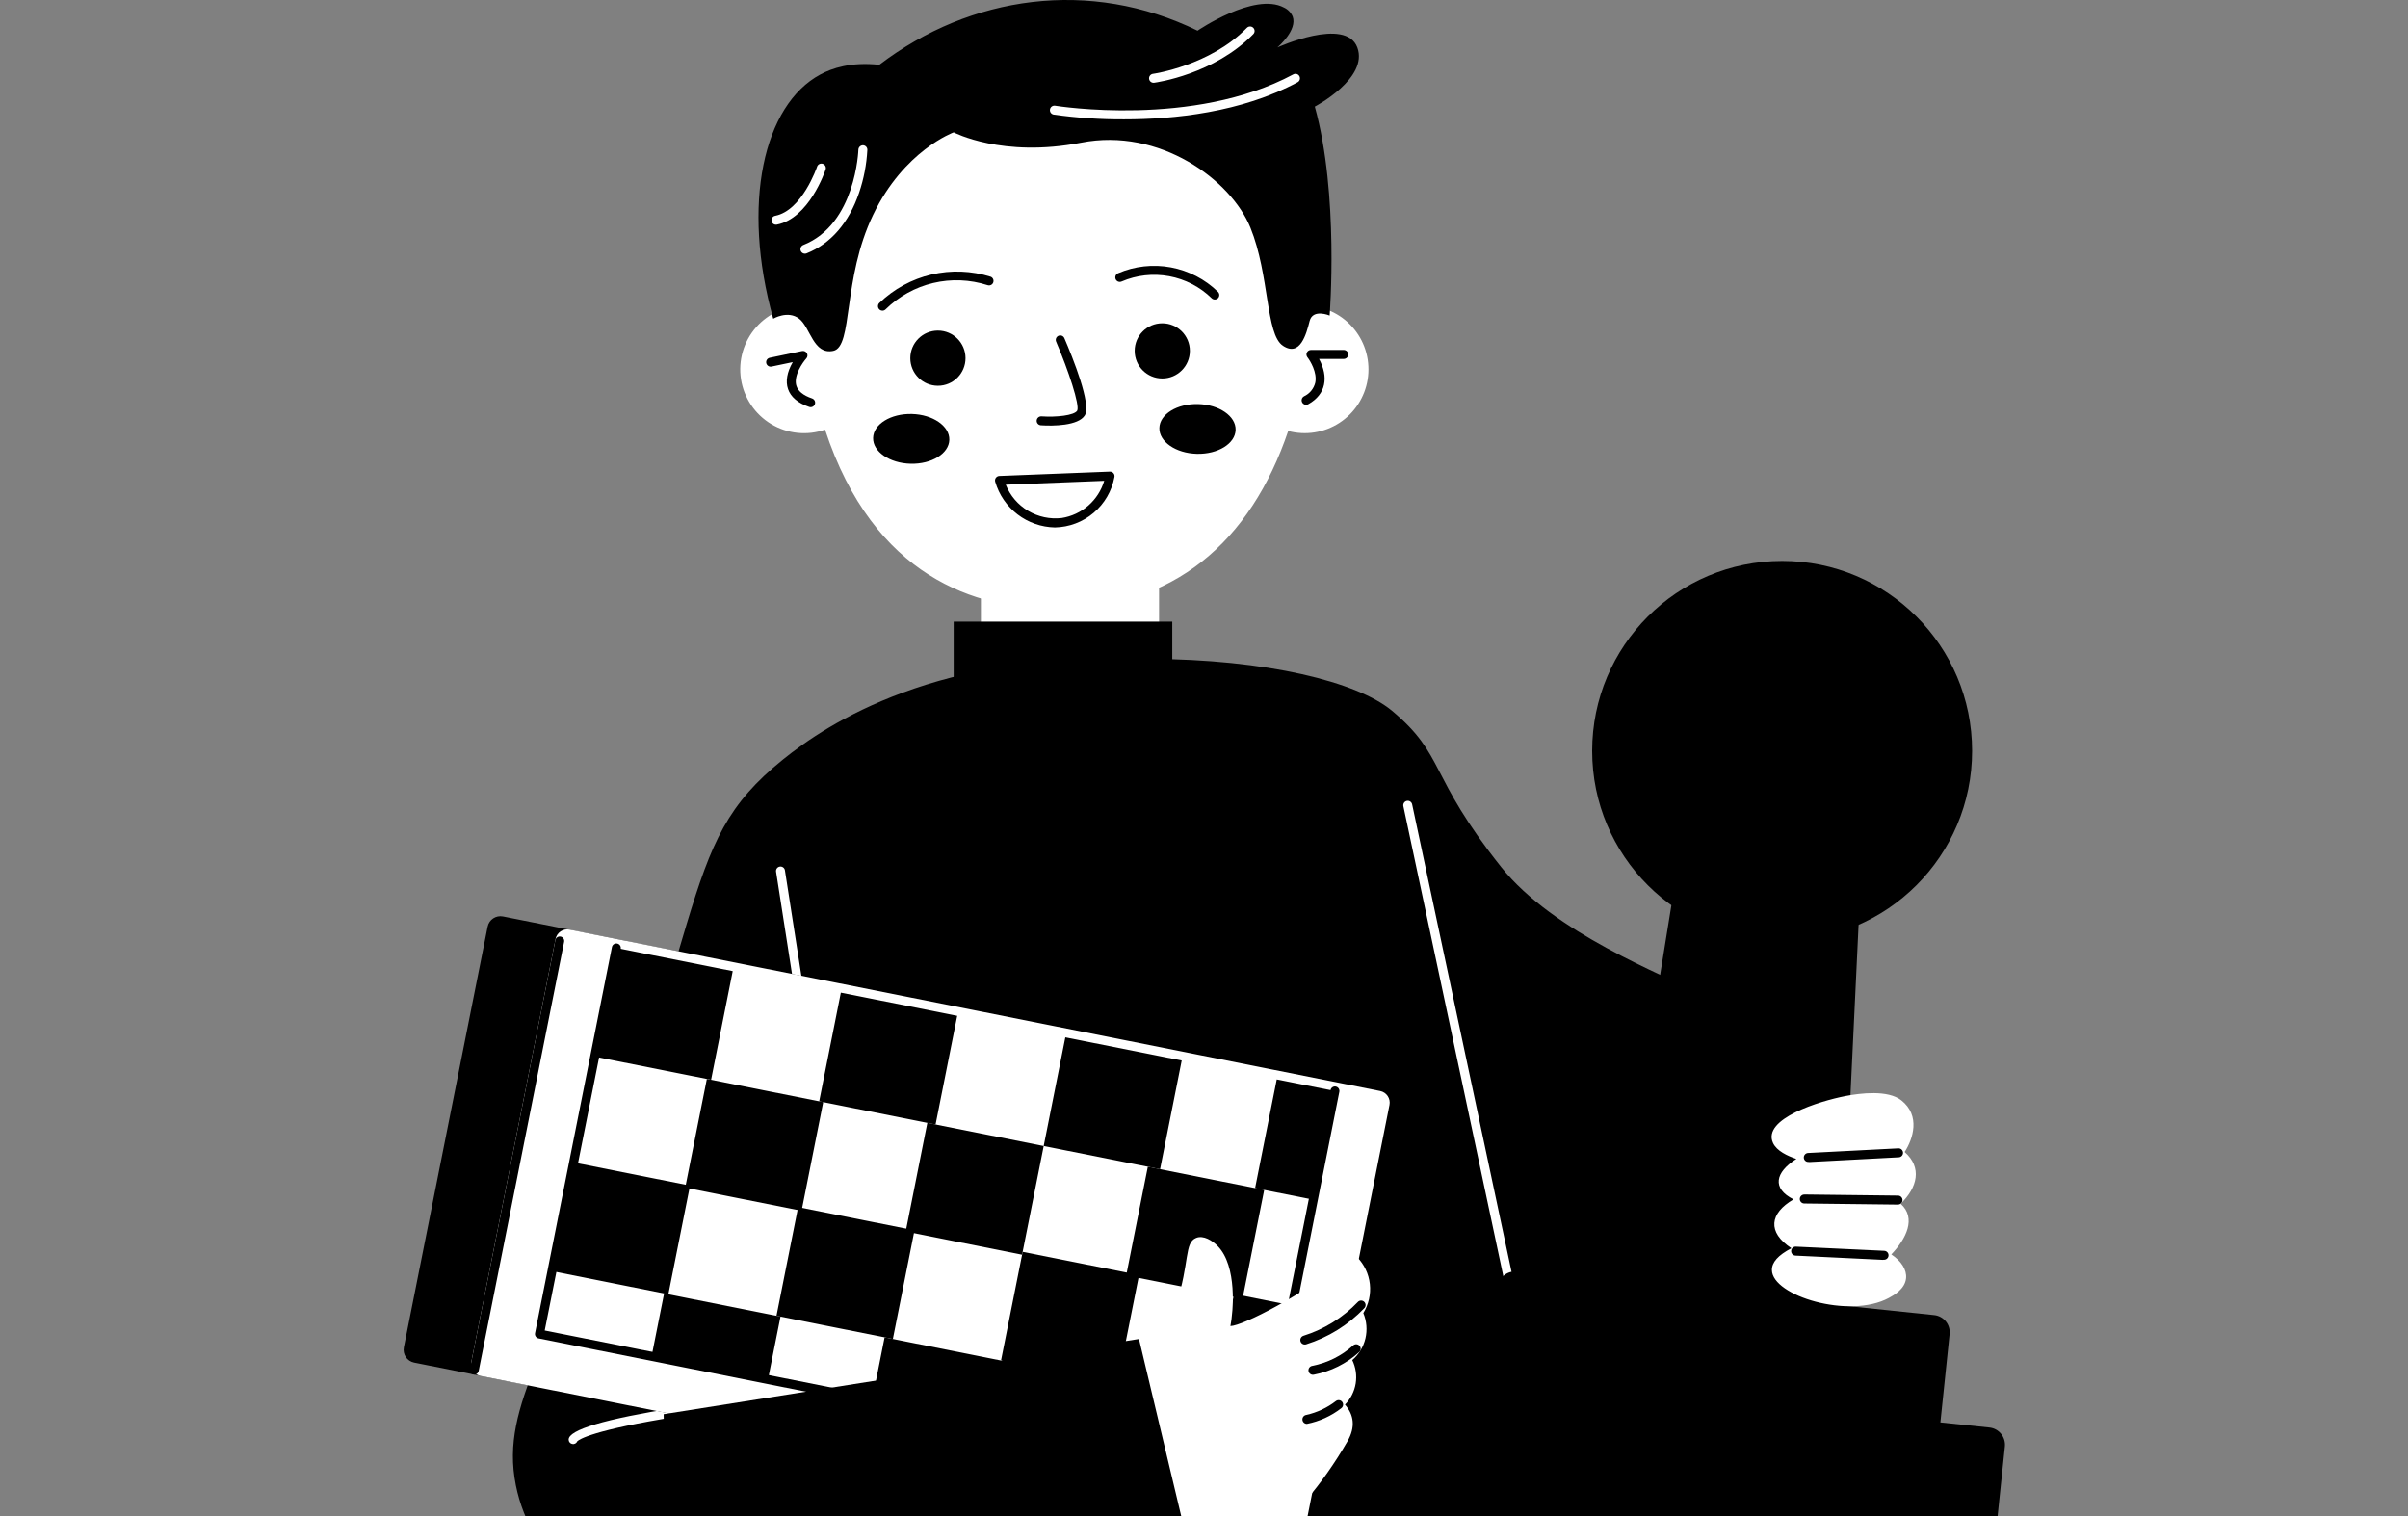 <svg width="270" height="170" viewBox="0 0 270 170" fill="none" xmlns="http://www.w3.org/2000/svg">
<rect x="0" y="0" width="270" height="170" fill="#808080" stroke="none"/>
<g clip-path="url(#clip0_2121_2149)">
<path d="M129.46 61.614H110.488V92.133H129.46V61.614Z" fill="white"/>
<path d="M129.459 92.636H110.487C110.354 92.636 110.226 92.583 110.132 92.489C110.037 92.394 109.984 92.267 109.984 92.133V61.614C109.984 61.481 110.037 61.353 110.132 61.258C110.226 61.164 110.354 61.111 110.487 61.111H129.459C129.592 61.111 129.72 61.164 129.814 61.258C129.908 61.353 129.961 61.481 129.961 61.614V92.133C129.961 92.267 129.908 92.394 129.814 92.489C129.72 92.583 129.592 92.636 129.459 92.636ZM110.989 91.631H128.956V62.116H110.989V91.631Z" fill="white"/>
<path d="M128.758 73.876C105.138 72.86 92.699 81.206 87.804 85.157C75.394 95.172 80.58 101.868 60.197 152.663C58.06 157.99 56.903 161.87 57.84 166.547C61.211 183.383 88.403 192.563 112.162 183.369C117.942 181.133 118.27 181.13 126.904 178.27C166.222 165.242 191.834 176.59 203.636 160.362C204.871 158.655 205.861 156.784 206.579 154.804C205.381 125.44 197.734 115.14 190.557 111.397C186.66 109.364 174.217 104.624 168.329 97.231C160.091 86.886 162.085 84.713 156.085 79.703C152.212 76.468 142.04 73.915 128.758 73.876Z" fill="black"/>
<path d="M131.442 69.707H106.934V80.498H131.442V69.707Z" fill="black"/>
<path d="M90.011 114.19C89.891 114.19 89.775 114.147 89.684 114.069C89.594 113.992 89.533 113.884 89.515 113.765L87.018 97.744C86.997 97.612 87.03 97.478 87.109 97.37C87.187 97.263 87.305 97.191 87.437 97.17C87.569 97.15 87.703 97.182 87.811 97.261C87.919 97.34 87.991 97.458 88.011 97.589L90.508 113.614C90.519 113.685 90.514 113.758 90.494 113.827C90.474 113.897 90.439 113.961 90.392 114.016C90.344 114.071 90.286 114.115 90.22 114.145C90.155 114.175 90.083 114.19 90.011 114.19Z" fill="white"/>
<path d="M170.937 152.361C170.822 152.361 170.71 152.321 170.621 152.249C170.532 152.176 170.47 152.076 170.446 151.963L157.355 90.403C157.341 90.338 157.34 90.271 157.352 90.206C157.364 90.141 157.389 90.079 157.425 90.024C157.461 89.969 157.507 89.921 157.562 89.883C157.616 89.846 157.677 89.82 157.742 89.806C157.806 89.792 157.873 89.791 157.938 89.803C158.003 89.815 158.065 89.84 158.12 89.876C158.176 89.912 158.223 89.958 158.261 90.013C158.298 90.067 158.325 90.128 158.338 90.193L171.429 151.756C171.445 151.83 171.443 151.905 171.426 151.978C171.408 152.05 171.374 152.118 171.327 152.176C171.28 152.234 171.22 152.28 171.153 152.312C171.085 152.344 171.012 152.361 170.937 152.361Z" fill="white"/>
<path d="M63.762 161.443C63.715 160.33 67.802 159.115 75.907 157.833C76.038 157.815 76.17 157.848 76.276 157.927C76.382 158.005 76.453 158.122 76.473 158.252C76.494 158.382 76.463 158.515 76.386 158.622C76.31 158.729 76.194 158.802 76.065 158.825C66.428 160.35 64.933 161.413 64.73 161.612C64.686 161.718 64.608 161.807 64.507 161.862C64.407 161.918 64.291 161.937 64.178 161.917C64.065 161.898 63.962 161.84 63.886 161.753C63.811 161.667 63.767 161.557 63.762 161.443Z" fill="white"/>
<path d="M54.676 103.916L45.286 151.07C45.128 151.863 45.643 152.634 46.436 152.792L138.953 171.215C139.746 171.373 140.517 170.858 140.675 170.065L150.065 122.91C150.223 122.117 149.708 121.346 148.915 121.188L56.398 102.765C55.605 102.607 54.834 103.122 54.676 103.916Z" fill="black"/>
<path d="M53.988 153.795L144.885 171.895C145.333 171.984 145.768 171.694 145.857 171.246L155.304 123.802C155.393 123.355 155.103 122.92 154.655 122.831L63.758 104.731C63.311 104.641 62.876 104.932 62.787 105.379L53.339 152.823C53.25 153.271 53.541 153.706 53.988 153.795Z" fill="white"/>
<path d="M145.046 172.414C144.842 172.414 148.99 173.226 53.89 154.288C53.719 154.254 53.556 154.187 53.411 154.09C53.266 153.993 53.141 153.868 53.044 153.723C52.947 153.578 52.88 153.415 52.846 153.244C52.812 153.073 52.812 152.897 52.846 152.726L62.294 105.281C62.364 104.936 62.568 104.633 62.86 104.437C63.153 104.242 63.511 104.17 63.856 104.238L154.753 122.337C154.925 122.371 155.087 122.439 155.233 122.536C155.378 122.633 155.502 122.757 155.599 122.903C155.696 123.048 155.763 123.211 155.797 123.382C155.831 123.553 155.831 123.729 155.797 123.9L146.349 171.342C146.289 171.643 146.126 171.915 145.889 172.11C145.652 172.306 145.354 172.413 145.046 172.414ZM63.596 105.217C63.521 105.217 63.449 105.244 63.391 105.291C63.333 105.339 63.294 105.405 63.279 105.478L53.831 152.92C53.822 152.961 53.822 153.004 53.831 153.046C53.839 153.088 53.855 153.127 53.879 153.163C53.903 153.198 53.933 153.228 53.968 153.252C54.004 153.276 54.044 153.292 54.085 153.3C54.136 153.3 53.95 153.273 144.982 171.4C145.066 171.416 145.153 171.398 145.225 171.351C145.296 171.303 145.345 171.23 145.363 171.146L154.811 123.702C154.828 123.618 154.811 123.531 154.764 123.46C154.717 123.388 154.644 123.339 154.56 123.321C61.829 104.859 63.647 105.217 63.596 105.217Z" fill="white"/>
<path d="M60.487 149.585L141.059 165.629L149.679 122.339L69.107 106.295L60.487 149.585Z" fill="white"/>
<path d="M60.389 150.077C60.258 150.051 60.143 149.974 60.069 149.863C59.995 149.753 59.968 149.617 59.994 149.486L68.614 106.196C68.627 106.132 68.652 106.07 68.689 106.015C68.726 105.96 68.773 105.913 68.828 105.876C68.883 105.84 68.945 105.814 69.009 105.802C69.074 105.789 69.141 105.789 69.206 105.802L149.777 121.845C149.842 121.858 149.904 121.884 149.958 121.921C150.013 121.957 150.06 122.005 150.097 122.059C150.134 122.114 150.159 122.176 150.172 122.241C150.185 122.306 150.185 122.372 150.172 122.437C140.939 168.805 141.609 165.867 141.338 166.047C141.067 166.226 146.739 167.272 60.389 150.077ZM61.078 149.19L140.664 165.035L149.088 122.731L69.502 106.886L61.078 149.19Z" fill="white"/>
<path d="M117.025 128.506L130.074 131.104L132.501 118.918L119.452 116.32L117.025 128.506Z" fill="black"/>
<path d="M140.73 133.225L147.254 134.524L149.681 122.338L143.156 121.039L140.73 133.225Z" fill="black"/>
<path d="M126.275 143.018L139.324 145.616L141.751 133.43L128.702 130.832L126.275 143.018Z" fill="black"/>
<path d="M101.553 138.094L114.602 140.692L117.028 128.506L103.979 125.908L101.553 138.094Z" fill="black"/>
<path d="M76.83 133.171L89.879 135.77L92.305 123.584L79.257 120.985L76.83 133.171Z" fill="black"/>
<path d="M122.51 161.935L135.559 164.533L136.963 157.481L123.914 154.882L122.51 161.935Z" fill="black"/>
<path d="M97.783 157.012L110.832 159.61L112.236 152.558L99.187 149.959L97.783 157.012Z" fill="black"/>
<path d="M73.06 152.089L86.109 154.688L87.514 147.635L74.465 145.036L73.06 152.089Z" fill="black"/>
<path d="M91.853 123.494L104.902 126.093L107.329 113.907L94.28 111.308L91.853 123.494Z" fill="black"/>
<path d="M66.681 118.481L79.731 121.079L82.157 108.893L69.108 106.295L66.681 118.481Z" fill="black"/>
<path d="M112.24 152.558L125.289 155.156L127.716 142.97L114.667 140.372L112.24 152.558Z" fill="black"/>
<path d="M135.941 157.277L142.465 158.576L144.891 146.39L138.367 145.091L135.941 157.277Z" fill="black"/>
<path d="M87.064 147.545L100.113 150.144L102.54 137.958L89.491 135.359L87.064 147.545Z" fill="black"/>
<path d="M61.892 142.533L74.941 145.132L77.368 132.946L64.319 130.347L61.892 142.533Z" fill="black"/>
<path d="M60.389 150.078C60.258 150.052 60.143 149.975 60.069 149.865C59.995 149.754 59.968 149.618 59.994 149.487L68.614 106.197C68.64 106.067 68.717 105.952 68.828 105.878C68.939 105.804 69.075 105.777 69.205 105.803C69.336 105.829 69.451 105.906 69.525 106.017C69.599 106.127 69.626 106.263 69.6 106.394L61.078 149.191L140.664 165.037L149.186 122.24C149.198 122.174 149.223 122.111 149.259 122.055C149.295 121.999 149.343 121.951 149.398 121.913C149.453 121.875 149.515 121.849 149.581 121.836C149.646 121.822 149.714 121.822 149.779 121.835C149.845 121.848 149.907 121.874 149.962 121.912C150.018 121.949 150.065 121.997 150.102 122.053C150.138 122.109 150.163 122.172 150.175 122.238C150.187 122.303 150.186 122.371 150.172 122.436C140.939 168.806 141.609 165.868 141.338 166.048C141.067 166.228 146.739 167.273 60.389 150.078Z" fill="black"/>
<path d="M53.179 154.136C53.105 154.136 53.031 154.12 52.964 154.088C52.897 154.057 52.837 154.01 52.79 153.953C52.743 153.895 52.709 153.828 52.691 153.756C52.673 153.684 52.671 153.609 52.685 153.536L62.266 105.426C62.277 105.36 62.302 105.297 62.338 105.241C62.374 105.184 62.421 105.136 62.477 105.098C62.532 105.06 62.594 105.034 62.66 105.02C62.725 105.007 62.793 105.006 62.859 105.019C62.925 105.032 62.987 105.059 63.043 105.096C63.098 105.134 63.145 105.182 63.182 105.238C63.219 105.294 63.244 105.357 63.255 105.423C63.267 105.489 63.266 105.557 63.251 105.622L53.672 153.732C53.649 153.846 53.587 153.949 53.497 154.022C53.408 154.096 53.295 154.136 53.179 154.136Z" fill="black"/>
<path d="M123.934 151.697C129.954 150.132 131.824 148.104 132.353 146.466C133.834 141.893 133.359 139.657 134.313 139.272C134.907 139.034 135.746 139.627 136.194 140.09C138.109 142.071 137.832 146.821 137.46 148.636C137.437 148.702 137.428 148.772 137.433 148.842C137.439 148.912 137.459 148.979 137.492 149.041C138.122 149.885 143.469 146.909 145.921 145.423C147.969 144.181 149.936 142.809 151.808 141.316C152.561 142.087 153.022 143.096 153.111 144.17C153.201 145.245 152.914 146.316 152.299 147.202C152.729 148.082 152.834 149.086 152.595 150.036C152.356 150.986 151.788 151.821 150.992 152.393C151.485 153.209 151.665 154.176 151.5 155.116C151.335 156.055 150.835 156.903 150.093 157.502C151.263 158.534 151.541 159.822 150.665 161.344C144.706 171.687 137.504 175.077 137.504 175.077C134.566 176.451 131.414 177.309 128.185 177.61C126.768 168.973 125.35 160.335 123.934 151.697Z" fill="white"/>
<path d="M127.687 177.692L123.436 151.779C123.416 151.655 123.443 151.529 123.511 151.423C123.579 151.318 123.684 151.243 123.806 151.211C128.503 149.989 131.217 148.341 131.874 146.312C133.425 141.518 132.77 139.35 134.127 138.806C134.94 138.48 135.943 139.107 136.555 139.741C138.72 141.979 138.293 147.031 137.962 148.694C139.355 148.66 146.082 145.236 151.495 140.923C151.592 140.845 151.715 140.806 151.839 140.814C151.964 140.822 152.081 140.876 152.168 140.965C152.968 141.782 153.471 142.844 153.597 143.981C153.723 145.117 153.465 146.263 152.864 147.236C153.241 148.134 153.324 149.128 153.102 150.076C152.879 151.024 152.362 151.877 151.625 152.513C152.019 153.328 152.152 154.245 152.006 155.139C151.86 156.032 151.441 156.858 150.808 157.505C151.809 158.632 152.005 160.018 151.099 161.593C145.13 171.954 138.016 175.389 137.716 175.53C134.726 176.929 131.518 177.801 128.232 178.11C128.105 178.122 127.978 178.086 127.877 178.008C127.776 177.931 127.708 177.818 127.687 177.692ZM124.502 152.066L128.602 177.061C131.611 176.729 134.546 175.905 137.288 174.622C137.358 174.589 144.428 171.16 150.228 161.093C150.92 159.889 150.842 158.835 149.759 157.877C149.705 157.829 149.662 157.77 149.632 157.704C149.603 157.639 149.588 157.567 149.589 157.495C149.589 157.423 149.605 157.352 149.636 157.287C149.666 157.221 149.711 157.163 149.765 157.117C150.417 156.595 150.857 155.854 151.003 155.032C151.149 154.21 150.991 153.363 150.559 152.649C150.495 152.543 150.473 152.417 150.497 152.295C150.52 152.173 150.588 152.065 150.687 151.99C151.39 151.489 151.893 150.754 152.105 149.917C152.317 149.08 152.225 148.195 151.846 147.419C151.808 147.341 151.791 147.255 151.796 147.169C151.802 147.082 151.829 146.999 151.876 146.926C152.382 146.199 152.643 145.329 152.619 144.444C152.596 143.558 152.29 142.703 151.746 142.004C149.969 143.396 148.111 144.681 146.182 145.851C138.127 150.73 137.346 149.683 137.089 149.34C137.012 149.225 136.961 149.094 136.94 148.957C136.918 148.82 136.927 148.68 136.966 148.548C137.336 146.744 137.558 142.222 135.833 140.437C135.367 139.955 134.757 139.633 134.501 139.737C133.981 139.946 134.175 142.464 132.831 146.619C132.073 148.961 129.347 150.745 124.502 152.066Z" fill="white"/>
<path d="M146.143 149.787C148.464 149.06 150.564 147.755 152.245 145.996C152.29 145.946 152.344 145.906 152.405 145.878C152.466 145.85 152.532 145.835 152.599 145.832C152.666 145.83 152.732 145.841 152.795 145.865C152.857 145.889 152.915 145.925 152.963 145.971C153.011 146.018 153.05 146.073 153.077 146.135C153.103 146.196 153.117 146.262 153.118 146.329C153.119 146.396 153.106 146.462 153.081 146.524C153.056 146.586 153.018 146.643 152.971 146.69C151.173 148.573 148.927 149.968 146.443 150.746C146.317 150.783 146.181 150.768 146.066 150.706C145.95 150.644 145.863 150.539 145.824 150.414C145.784 150.288 145.796 150.153 145.855 150.036C145.915 149.919 146.018 149.829 146.143 149.787Z" fill="black"/>
<path d="M146.717 153.734C146.696 153.603 146.728 153.468 146.806 153.361C146.884 153.253 147.002 153.18 147.133 153.159C148.834 152.827 150.413 152.041 151.704 150.885C151.751 150.837 151.807 150.799 151.869 150.773C151.931 150.747 151.998 150.734 152.065 150.734C152.132 150.735 152.198 150.748 152.26 150.775C152.322 150.801 152.378 150.839 152.424 150.888C152.471 150.936 152.508 150.993 152.532 151.056C152.556 151.118 152.568 151.185 152.566 151.252C152.564 151.319 152.548 151.385 152.52 151.446C152.492 151.507 152.452 151.562 152.403 151.607C150.967 152.912 149.198 153.792 147.292 154.151C147.161 154.172 147.026 154.14 146.918 154.062C146.811 153.984 146.738 153.866 146.717 153.734Z" fill="black"/>
<path d="M146.538 159.659C146.411 159.659 146.289 159.611 146.196 159.525C146.103 159.439 146.046 159.32 146.037 159.194C146.027 159.067 146.066 158.942 146.145 158.843C146.224 158.744 146.338 158.678 146.463 158.659C147.676 158.39 148.813 157.857 149.795 157.097C149.902 157.017 150.037 156.984 150.169 157.004C150.3 157.023 150.419 157.094 150.498 157.201C150.578 157.308 150.611 157.443 150.592 157.575C150.572 157.706 150.501 157.825 150.394 157.904C149.263 158.782 147.943 159.382 146.538 159.659Z" fill="black"/>
<path d="M74.414 158.576L127.71 150.144L134.009 176.553C134.009 176.553 100.7 189.906 87.511 186.765C74.322 183.623 74.414 158.576 74.414 158.576Z" fill="black"/>
<path d="M146.227 34.77C145.776 27.725 142.658 21.118 137.509 16.29C132.36 11.462 125.565 8.777 118.506 8.781C111.447 8.785 104.655 11.477 99.511 16.311C94.367 21.144 91.257 27.755 90.814 34.8C89.802 34.7 88.781 34.833 87.829 35.189C86.876 35.546 86.019 36.115 85.321 36.855C84.623 37.594 84.105 38.484 83.804 39.456C83.504 40.427 83.431 41.454 83.589 42.458C83.748 43.462 84.135 44.417 84.72 45.248C85.305 46.079 86.073 46.766 86.965 47.254C87.857 47.742 88.849 48.02 89.864 48.065C90.88 48.11 91.892 47.922 92.824 47.514C95.688 56.56 102.476 67.897 118.52 67.787C134.387 67.679 141.202 56.63 144.12 47.706C145.037 48.023 146.011 48.135 146.975 48.036C147.939 47.936 148.87 47.627 149.702 47.13C150.534 46.633 151.247 45.96 151.792 45.158C152.337 44.357 152.7 43.446 152.855 42.489C153.011 41.532 152.956 40.553 152.693 39.62C152.431 38.687 151.968 37.823 151.336 37.088C150.704 36.352 149.92 35.764 149.037 35.364C148.154 34.964 147.194 34.762 146.225 34.772L146.227 34.77Z" fill="white"/>
<path d="M118.297 68.288C109.47 68.288 97.966 64.75 92.51 48.176C91.52 48.521 90.466 48.645 89.422 48.537C88.379 48.43 87.373 48.094 86.473 47.555C85.574 47.015 84.805 46.284 84.219 45.414C83.633 44.544 83.246 43.556 83.085 42.52C82.924 41.484 82.992 40.425 83.286 39.418C83.579 38.411 84.09 37.481 84.783 36.693C85.475 35.906 86.333 35.28 87.294 34.861C88.255 34.442 89.297 34.239 90.345 34.267C90.917 27.186 94.134 20.581 99.355 15.765C104.577 10.95 111.42 8.276 118.523 8.277C125.626 8.278 132.469 10.954 137.688 15.771C142.908 20.589 146.123 27.195 146.693 34.275C147.692 34.332 148.669 34.597 149.559 35.055C150.449 35.513 151.234 36.152 151.861 36.932C152.489 37.712 152.946 38.615 153.203 39.582C153.46 40.55 153.511 41.56 153.352 42.549C153.194 43.537 152.83 44.481 152.284 45.32C151.738 46.159 151.022 46.874 150.182 47.419C149.342 47.964 148.397 48.326 147.408 48.483C146.42 48.64 145.409 48.587 144.442 48.329C140.236 60.725 131.605 68.288 118.297 68.288ZM93.303 47.361C97.209 59.697 105.459 67.367 118.516 67.283C133.985 67.177 140.718 56.493 143.644 47.549C143.665 47.485 143.698 47.427 143.741 47.376C143.785 47.326 143.838 47.284 143.898 47.255C143.957 47.225 144.022 47.208 144.089 47.203C144.156 47.199 144.222 47.208 144.285 47.23C145.13 47.52 146.027 47.624 146.916 47.533C147.804 47.442 148.662 47.159 149.43 46.702C150.198 46.246 150.857 45.628 151.362 44.891C151.866 44.155 152.204 43.317 152.352 42.436C152.5 41.555 152.455 40.653 152.219 39.791C151.983 38.93 151.562 38.13 150.985 37.448C150.409 36.766 149.691 36.218 148.881 35.841C148.071 35.465 147.189 35.27 146.296 35.269L146.226 35.272C146.098 35.272 145.974 35.223 145.881 35.136C145.788 35.048 145.731 34.928 145.723 34.801C145.281 27.884 142.221 21.394 137.164 16.653C132.108 11.912 125.436 9.276 118.504 9.279C111.573 9.283 104.904 11.927 99.852 16.674C94.801 21.42 91.748 27.913 91.314 34.83C91.309 34.898 91.292 34.964 91.261 35.024C91.231 35.084 91.189 35.138 91.138 35.181C91.087 35.225 91.027 35.258 90.963 35.279C90.898 35.299 90.83 35.306 90.763 35.299C89.828 35.206 88.883 35.329 88.003 35.659C87.122 35.988 86.329 36.515 85.684 37.198C85.039 37.882 84.559 38.705 84.281 39.603C84.004 40.501 83.936 41.451 84.083 42.38C84.23 43.308 84.587 44.191 85.129 44.959C85.67 45.728 86.38 46.362 87.205 46.813C88.03 47.264 88.947 47.521 89.886 47.562C90.825 47.603 91.761 47.429 92.623 47.052C92.687 47.023 92.757 47.009 92.827 47.01C92.898 47.01 92.967 47.026 93.031 47.055C93.096 47.084 93.153 47.126 93.2 47.179C93.246 47.232 93.281 47.294 93.303 47.361Z" fill="white"/>
<path d="M98.944 34.835C98.843 34.835 98.745 34.804 98.661 34.748C98.578 34.691 98.514 34.611 98.477 34.517C98.44 34.423 98.431 34.321 98.454 34.222C98.475 34.124 98.526 34.035 98.6 33.966C100.226 32.399 102.244 31.3 104.443 30.784C106.641 30.269 108.938 30.356 111.091 31.037C111.211 31.088 111.307 31.183 111.358 31.304C111.41 31.424 111.412 31.559 111.365 31.681C111.318 31.803 111.226 31.902 111.108 31.956C110.989 32.011 110.854 32.018 110.731 31.975C108.757 31.338 106.646 31.255 104.628 31.735C102.61 32.216 100.763 33.241 99.288 34.699C99.195 34.786 99.072 34.835 98.944 34.835Z" fill="black"/>
<path d="M136.215 33.585C136.084 33.586 135.957 33.534 135.863 33.443C134.554 32.166 132.895 31.307 131.097 30.973C129.299 30.639 127.443 30.845 125.762 31.566C125.701 31.593 125.635 31.608 125.569 31.609C125.502 31.611 125.436 31.599 125.374 31.575C125.312 31.551 125.255 31.514 125.208 31.468C125.16 31.422 125.122 31.366 125.095 31.305C125.069 31.244 125.055 31.178 125.055 31.111C125.054 31.045 125.067 30.979 125.092 30.917C125.117 30.855 125.154 30.799 125.201 30.752C125.248 30.705 125.304 30.668 125.366 30.642C127.229 29.843 129.287 29.615 131.281 29.985C133.274 30.355 135.113 31.308 136.565 32.723C136.636 32.793 136.685 32.882 136.706 32.98C136.726 33.078 136.717 33.179 136.68 33.272C136.642 33.364 136.578 33.443 136.495 33.499C136.412 33.555 136.315 33.585 136.215 33.585Z" fill="black"/>
<path d="M130.321 42.438C132.03 42.438 133.415 41.052 133.415 39.343C133.415 37.634 132.03 36.249 130.321 36.249C128.612 36.249 127.227 37.634 127.227 39.343C127.227 41.052 128.612 42.438 130.321 42.438Z" fill="black"/>
<path d="M105.165 43.256C106.873 43.256 108.259 41.871 108.259 40.162C108.259 38.453 106.873 37.067 105.165 37.067C103.456 37.067 102.07 38.453 102.07 40.162C102.07 41.871 103.456 43.256 105.165 43.256Z" fill="black"/>
<path d="M116.706 47.689C116.573 47.68 116.45 47.618 116.362 47.518C116.274 47.417 116.23 47.286 116.239 47.153C116.25 47.021 116.312 46.898 116.412 46.81C116.512 46.723 116.643 46.679 116.775 46.686C118.441 46.8 120.444 46.588 120.782 46.048C121.089 45.434 119.808 41.551 118.42 38.312C118.394 38.252 118.38 38.186 118.379 38.12C118.378 38.054 118.39 37.989 118.415 37.928C118.439 37.866 118.475 37.81 118.522 37.763C118.568 37.716 118.623 37.678 118.683 37.652C118.744 37.626 118.809 37.612 118.875 37.611C118.941 37.611 119.007 37.623 119.068 37.647C119.129 37.672 119.185 37.708 119.232 37.754C119.28 37.8 119.317 37.855 119.343 37.916C120.286 40.112 122.398 45.354 121.637 46.578C120.906 47.751 118.076 47.783 116.706 47.689Z" fill="black"/>
<path d="M106.445 49.318C106.484 47.778 104.603 46.481 102.243 46.421C99.882 46.361 97.938 47.562 97.899 49.102C97.86 50.643 99.741 51.94 102.102 52C104.462 52.059 106.406 50.859 106.445 49.318Z" fill="black"/>
<path d="M138.545 48.205C138.584 46.664 136.701 45.367 134.34 45.308C131.979 45.249 130.034 46.45 129.996 47.991C129.957 49.532 131.84 50.829 134.201 50.888C136.561 50.947 138.507 49.746 138.545 48.205Z" fill="black"/>
<path d="M86.7 35.737C86.7 35.737 88.344 34.762 89.606 35.737C90.869 36.712 91.195 39.808 93.432 39.343C95.67 38.878 94.431 31.298 97.902 24.081C101.372 16.863 106.934 14.841 106.934 14.841C106.934 14.841 112.415 17.728 121.221 15.997C130.027 14.266 138.039 20.184 140.205 25.525C142.37 30.866 141.901 37.471 143.85 38.77C145.799 40.069 146.485 37.399 146.845 35.991C147.206 34.584 149.086 35.383 149.086 35.383C149.086 35.383 150.166 21.772 147.423 11.955C147.423 11.955 153.486 8.779 152.187 5.315C150.887 1.85 143.236 5.315 143.236 5.315C143.341 5.226 145.498 3.355 144.942 1.847C144.751 1.401 144.4 1.042 143.958 0.842C140.649 -0.917 134.276 3.44 134.276 3.44C122.224 -2.448 108.812 -0.522 98.594 7.266C95.394 6.922 93.287 7.651 91.99 8.348C85.607 11.774 83.102 22.87 86.7 35.737Z" fill="black"/>
<path d="M90.742 45.634C88.149 44.759 87.604 42.842 88.89 40.605L86.512 41.102C86.447 41.116 86.381 41.116 86.316 41.104C86.251 41.092 86.189 41.067 86.134 41.031C86.079 40.995 86.031 40.948 85.994 40.894C85.957 40.839 85.93 40.778 85.917 40.713C85.903 40.649 85.903 40.582 85.915 40.517C85.927 40.452 85.952 40.39 85.988 40.335C86.024 40.28 86.071 40.232 86.126 40.195C86.18 40.158 86.241 40.132 86.306 40.118L89.933 39.36C90.037 39.339 90.145 39.35 90.242 39.394C90.339 39.437 90.419 39.51 90.472 39.602C90.525 39.694 90.547 39.8 90.536 39.905C90.525 40.011 90.481 40.11 90.41 40.188C89.997 40.649 88.988 42.089 89.279 43.197C89.448 43.84 90.049 44.339 91.063 44.681C91.187 44.725 91.29 44.816 91.348 44.935C91.406 45.054 91.414 45.191 91.372 45.316C91.33 45.441 91.24 45.545 91.122 45.604C91.004 45.664 90.867 45.674 90.742 45.634Z" fill="black"/>
<path d="M146.448 45.389C146.336 45.389 146.229 45.352 146.141 45.284C146.053 45.216 145.99 45.121 145.962 45.014C145.934 44.906 145.942 44.792 145.985 44.69C146.029 44.588 146.105 44.503 146.202 44.448C146.518 44.302 146.798 44.087 147.019 43.817C147.24 43.548 147.398 43.232 147.479 42.893C147.703 41.767 146.916 40.462 146.594 40.055C146.536 39.981 146.499 39.892 146.489 39.798C146.479 39.705 146.495 39.61 146.536 39.525C146.577 39.44 146.642 39.368 146.722 39.318C146.802 39.268 146.894 39.241 146.988 39.241H150.67C150.803 39.241 150.931 39.294 151.025 39.388C151.119 39.483 151.172 39.611 151.172 39.744C151.172 39.877 151.119 40.005 151.025 40.099C150.931 40.193 150.803 40.246 150.67 40.246H147.901C148.987 42.282 148.701 44.202 146.694 45.325C146.619 45.367 146.534 45.389 146.448 45.389Z" fill="black"/>
<path d="M118.284 59.143C116.767 59.114 115.299 58.601 114.094 57.679C112.89 56.757 112.011 55.474 111.588 54.017C111.566 53.944 111.561 53.866 111.573 53.79C111.586 53.715 111.616 53.643 111.66 53.581C111.705 53.518 111.763 53.467 111.83 53.431C111.898 53.394 111.973 53.374 112.049 53.371L124.446 52.883C124.523 52.88 124.599 52.895 124.668 52.925C124.738 52.956 124.8 53.002 124.849 53.06C124.899 53.118 124.934 53.187 124.953 53.261C124.972 53.334 124.974 53.412 124.959 53.486C124.667 55.053 123.844 56.472 122.628 57.502C121.412 58.533 119.878 59.112 118.284 59.143ZM112.772 54.349C113.262 55.573 114.14 56.602 115.273 57.277C116.405 57.952 117.728 58.236 119.037 58.086C120.146 57.913 121.184 57.43 122.029 56.692C122.874 55.953 123.492 54.99 123.812 53.914L112.772 54.349Z" fill="black"/>
<path d="M90.067 27.475C95.959 25.139 96.244 16.861 96.248 16.778C96.255 16.645 96.312 16.521 96.408 16.43C96.504 16.339 96.631 16.288 96.763 16.288C96.897 16.291 97.023 16.348 97.115 16.444C97.206 16.541 97.256 16.67 97.253 16.803C97.167 18.434 96.857 20.046 96.333 21.594C95.186 24.978 93.148 27.335 90.44 28.41C90.316 28.459 90.177 28.457 90.055 28.405C89.932 28.352 89.835 28.253 89.786 28.129C89.736 28.005 89.738 27.866 89.791 27.744C89.844 27.621 89.943 27.524 90.067 27.475Z" fill="white"/>
<path d="M86.513 24.789C86.501 24.724 86.501 24.657 86.514 24.593C86.527 24.528 86.553 24.467 86.59 24.412C86.627 24.357 86.674 24.311 86.73 24.274C86.785 24.238 86.846 24.212 86.911 24.2C89.938 23.614 91.602 18.737 91.619 18.688C91.639 18.625 91.672 18.567 91.716 18.517C91.759 18.467 91.812 18.427 91.871 18.397C91.93 18.367 91.994 18.35 92.06 18.345C92.126 18.34 92.192 18.349 92.255 18.369C92.318 18.39 92.376 18.424 92.426 18.467C92.476 18.51 92.516 18.563 92.546 18.622C92.576 18.681 92.593 18.745 92.598 18.811C92.603 18.877 92.594 18.943 92.573 19.006C92.499 19.23 90.707 24.49 87.104 25.188C87.039 25.2 86.972 25.2 86.907 25.187C86.842 25.174 86.78 25.148 86.725 25.111C86.671 25.074 86.624 25.026 86.587 24.971C86.551 24.916 86.525 24.854 86.513 24.789Z" fill="white"/>
<path d="M126.054 13.382C123.407 13.397 120.763 13.218 118.142 12.847C118.077 12.836 118.015 12.812 117.959 12.777C117.903 12.742 117.854 12.697 117.816 12.643C117.778 12.589 117.75 12.528 117.736 12.464C117.721 12.4 117.719 12.333 117.73 12.268C117.74 12.203 117.764 12.141 117.799 12.085C117.834 12.029 117.88 11.98 117.933 11.942C117.987 11.903 118.048 11.876 118.112 11.861C118.177 11.846 118.243 11.844 118.308 11.855C118.463 11.881 133.831 14.355 145.019 8.337C145.077 8.306 145.141 8.287 145.207 8.28C145.272 8.273 145.339 8.28 145.402 8.299C145.465 8.318 145.524 8.349 145.575 8.391C145.626 8.432 145.669 8.484 145.7 8.542C145.731 8.6 145.751 8.664 145.757 8.73C145.764 8.795 145.758 8.862 145.739 8.925C145.72 8.988 145.688 9.047 145.647 9.098C145.605 9.149 145.553 9.191 145.495 9.223C139.194 12.61 131.63 13.382 126.054 13.382Z" fill="white"/>
<path d="M128.844 8.846C128.827 8.714 128.862 8.58 128.943 8.474C129.024 8.368 129.143 8.299 129.275 8.281C129.339 8.272 135.658 7.376 139.81 3.121C139.903 3.026 140.03 2.971 140.164 2.97C140.297 2.968 140.426 3.02 140.521 3.113C140.617 3.206 140.671 3.334 140.673 3.467C140.674 3.601 140.623 3.729 140.529 3.825C136.128 8.337 129.681 9.243 129.409 9.279C129.343 9.288 129.277 9.283 129.213 9.266C129.149 9.249 129.089 9.22 129.037 9.179C128.984 9.139 128.94 9.089 128.907 9.032C128.874 8.975 128.853 8.911 128.844 8.846Z" fill="white"/>
<path d="M199.824 105.5C211.589 105.5 221.125 95.964 221.125 84.199C221.125 72.435 211.589 62.898 199.824 62.898C188.06 62.898 178.523 72.435 178.523 84.199C178.523 95.964 188.06 105.5 199.824 105.5Z" fill="black"/>
<path d="M206.098 151.859L179.707 149.104L189.22 90.299L208.938 92.357L206.098 151.859Z" fill="black"/>
<path d="M216.874 147.464L170.074 142.577C169.009 142.466 168.054 143.24 167.943 144.306L166.886 154.428C166.775 155.494 167.549 156.448 168.615 156.559L215.414 161.446C216.48 161.557 217.434 160.783 217.546 159.717L218.602 149.596C218.714 148.53 217.94 147.575 216.874 147.464Z" fill="black"/>
<path d="M223.07 160.071L161.406 153.632C160.341 153.521 159.386 154.295 159.275 155.361L157.825 169.247C157.714 170.313 158.488 171.267 159.554 171.378L221.217 177.817C222.283 177.928 223.238 177.154 223.349 176.088L224.799 162.202C224.91 161.136 224.136 160.182 223.07 160.071Z" fill="black"/>
<path d="M211.55 145.093C212.047 144.824 213.128 144.239 213.221 143.271C213.307 142.373 212.517 141.407 211.241 140.758C211.241 140.758 215.521 137.021 212.323 135.013C212.323 135.013 216.396 131.871 212.88 129.27C212.88 129.27 215.517 125.858 212.88 123.776C210.243 121.694 200.567 124.698 199.358 126.805C198.149 128.913 202.772 129.792 202.772 129.792C202.772 129.792 196.736 132.491 202.313 134.449C202.313 134.449 196.136 136.904 201.93 140.015C199.678 141.012 199.173 141.824 199.182 142.413C199.212 144.728 207.289 147.403 211.55 145.093Z" fill="white"/>
<path d="M198.678 142.417C198.665 141.543 199.365 140.753 200.865 139.966C198.125 138.16 198.426 136.046 201.101 134.488C198.652 133.262 199.041 131.458 201.42 129.954C200.449 129.634 199.217 129.064 198.802 128.161C197.557 125.456 204.023 123.46 206.931 122.899C208.624 122.573 211.691 122.2 213.19 123.382C215.366 125.099 214.501 127.722 213.561 129.175C215.543 130.921 215.003 133.147 213.116 134.981C214.904 136.586 213.735 138.921 212.066 140.66C213.189 141.402 213.811 142.384 213.72 143.323C213.602 144.557 212.332 145.245 211.789 145.539C207.371 147.93 198.718 145.313 198.678 142.417ZM199.714 127.738C200.066 128.501 201.833 129.099 202.865 129.296C202.97 129.316 203.066 129.369 203.139 129.447C203.212 129.526 203.258 129.625 203.27 129.731C203.282 129.837 203.26 129.945 203.208 130.038C203.155 130.131 203.074 130.205 202.976 130.248C202.137 130.625 200.413 131.671 200.45 132.501C200.471 132.998 201.191 133.521 202.478 133.973C202.574 134.007 202.658 134.069 202.718 134.152C202.778 134.235 202.812 134.334 202.814 134.436C202.816 134.539 202.787 134.639 202.73 134.724C202.674 134.81 202.593 134.876 202.498 134.913C201.811 135.188 200.015 136.14 199.953 137.234C199.912 137.963 200.677 138.771 202.164 139.57C202.248 139.614 202.317 139.681 202.364 139.763C202.412 139.845 202.435 139.939 202.431 140.033C202.428 140.128 202.398 140.219 202.344 140.297C202.291 140.375 202.217 140.437 202.13 140.475C199.909 141.458 199.678 142.153 199.681 142.406C199.687 142.823 200.206 143.374 201.07 143.88C203.721 145.434 208.578 146.134 211.309 144.654C211.309 144.603 212.635 144.091 212.719 143.225C212.782 142.561 212.112 141.768 211.01 141.206C210.937 141.168 210.874 141.114 210.827 141.046C210.78 140.979 210.751 140.901 210.741 140.82C210.731 140.738 210.741 140.656 210.771 140.579C210.8 140.502 210.848 140.434 210.909 140.38C211.527 139.839 213.108 138.139 213.001 136.792C212.966 136.506 212.861 136.233 212.696 135.997C212.531 135.761 212.311 135.569 212.054 135.438C211.986 135.395 211.929 135.336 211.888 135.266C211.847 135.196 211.824 135.118 211.82 135.037C211.816 134.956 211.832 134.876 211.866 134.802C211.9 134.729 211.951 134.665 212.015 134.615C212.032 134.601 213.824 133.194 213.806 131.647C213.799 130.934 213.386 130.271 212.58 129.674C212.526 129.635 212.481 129.585 212.447 129.527C212.412 129.47 212.39 129.406 212.38 129.34C212.371 129.274 212.375 129.207 212.392 129.142C212.409 129.077 212.439 129.017 212.479 128.964C212.574 128.84 214.778 125.918 212.564 124.171C210.052 122.184 198.777 125.682 199.714 127.738Z" fill="white"/>
<path d="M211.24 141.259C210.408 141.259 214.127 141.395 201.315 140.793C201.182 140.787 201.057 140.728 200.967 140.629C200.877 140.53 200.83 140.4 200.836 140.267C200.843 140.133 200.902 140.008 201 139.918C201.099 139.828 201.229 139.781 201.363 139.788L211.263 140.254C211.396 140.257 211.523 140.312 211.615 140.409C211.707 140.505 211.757 140.634 211.754 140.768C211.751 140.901 211.695 141.028 211.599 141.12C211.502 141.212 211.373 141.262 211.24 141.259L211.24 141.259Z" fill="black"/>
<path d="M212.816 135.069C211.776 135.069 216.647 135.113 202.304 134.95C202.171 134.949 202.044 134.896 201.95 134.801C201.856 134.706 201.804 134.578 201.805 134.445C201.805 134.311 201.859 134.184 201.954 134.09C202.049 133.996 202.177 133.944 202.31 133.945C203.35 133.945 198.48 133.901 212.822 134.064C212.955 134.065 213.082 134.119 213.176 134.214C213.27 134.308 213.322 134.436 213.321 134.57C213.321 134.703 213.267 134.831 213.172 134.924C213.077 135.018 212.949 135.07 212.816 135.069Z" fill="black"/>
<path d="M202.769 130.293C202.636 130.296 202.507 130.247 202.41 130.155C202.314 130.063 202.257 129.936 202.254 129.803C202.251 129.67 202.3 129.541 202.392 129.444C202.484 129.347 202.611 129.291 202.744 129.288L212.853 128.766C212.986 128.76 213.117 128.806 213.216 128.896C213.315 128.985 213.374 129.11 213.381 129.244C213.387 129.377 213.341 129.507 213.251 129.606C213.162 129.705 213.037 129.765 212.903 129.771C199.506 130.46 203.533 130.293 202.769 130.293Z" fill="black"/>
</g>
<defs>
<clipPath id="clip0_2121_2149">
<rect width="270" height="170" fill="white"/>
</clipPath>
</defs>
</svg>

